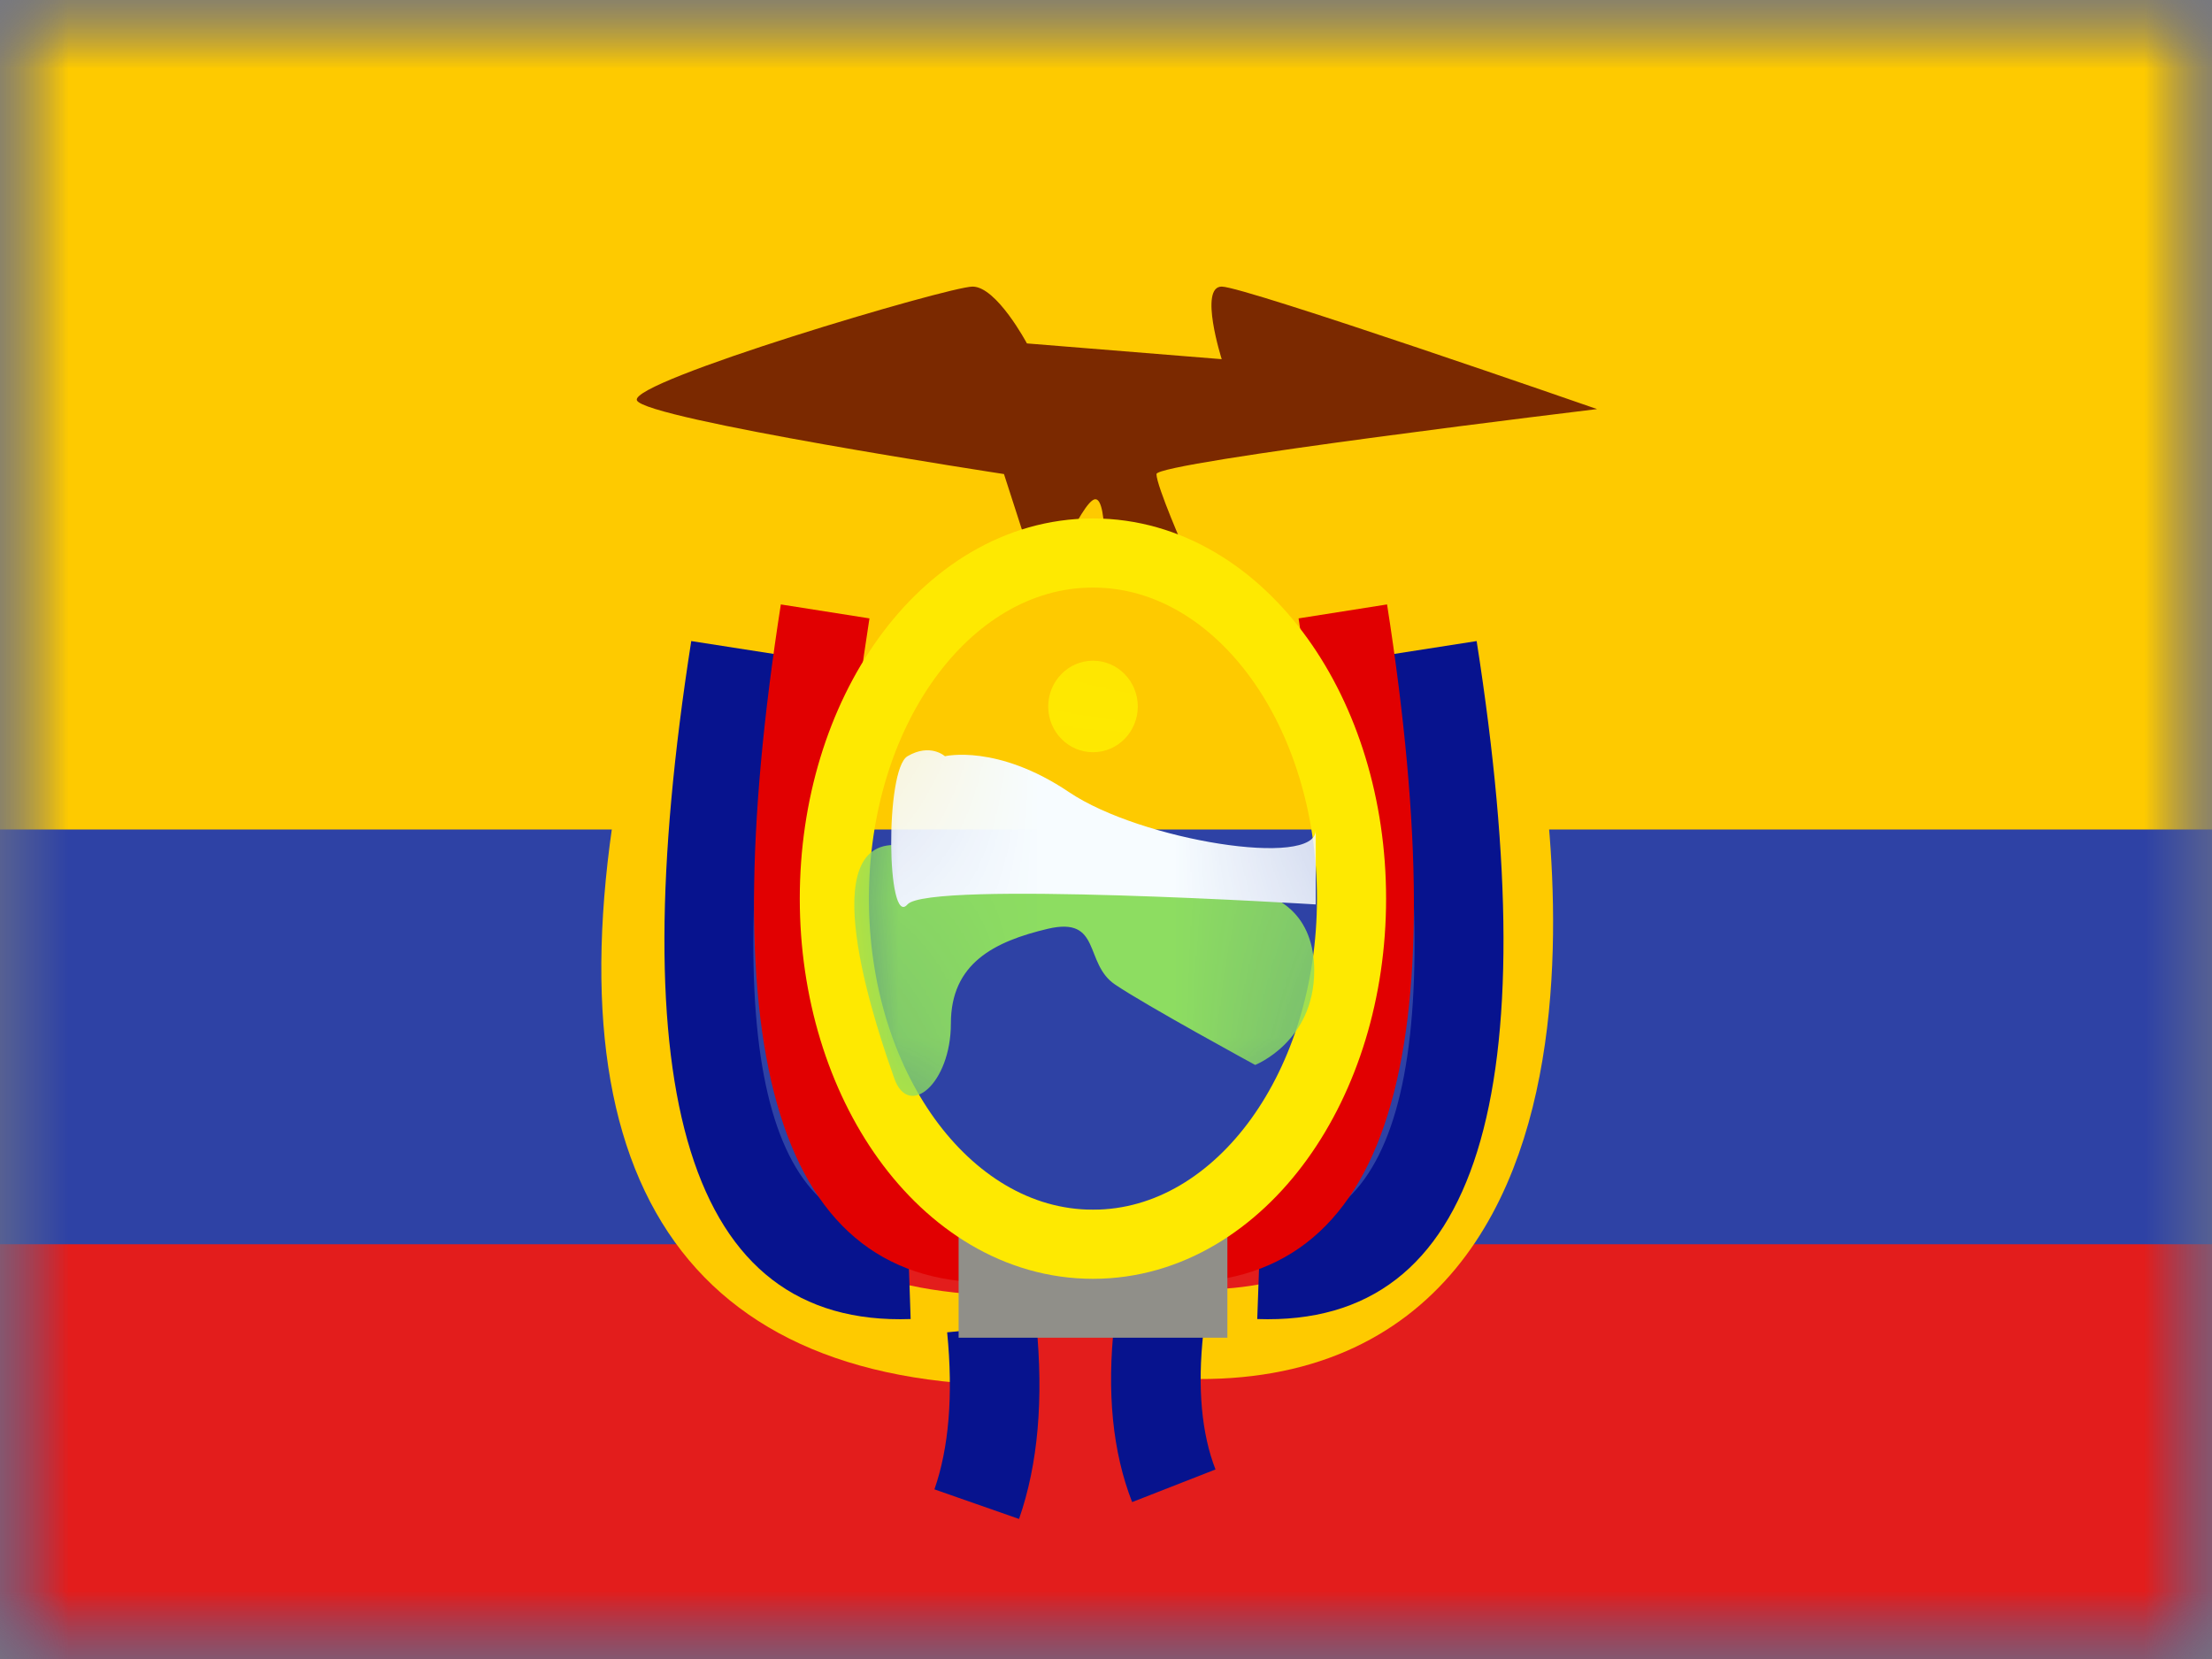<svg width="16" height="12" viewBox="0 0 16 12" fill="none" xmlns="http://www.w3.org/2000/svg">
<rect x="0" y="0" width="16" height="12" fill="#808080" stroke="none"/>
<mask id="mask0" mask-type="alpha" maskUnits="userSpaceOnUse" x="0" y="0" width="16" height="12">
<rect width="16" height="12" fill="white"/>
</mask>
<g mask="url(#mask0)">
<path fill-rule="evenodd" clip-rule="evenodd" d="M0 0V12H16V0H0Z" fill="#2E42A5"/>
<mask id="mask1" mask-type="alpha" maskUnits="userSpaceOnUse" x="0" y="0" width="16" height="12">
<path fill-rule="evenodd" clip-rule="evenodd" d="M0 0V12H16V0H0Z" fill="white"/>
</mask>
<g mask="url(#mask1)">
<path fill-rule="evenodd" clip-rule="evenodd" d="M0 0V6H16V0H0Z" fill="#FECA00"/>
<path fill-rule="evenodd" clip-rule="evenodd" d="M0 9V12H16V9H0Z" fill="#E31D1C"/>
<path fill-rule="evenodd" clip-rule="evenodd" d="M4.607 2.896C4.546 2.76 6.862 2.073 7.035 2.073C7.209 2.073 7.428 2.484 7.428 2.484L8.837 2.598C8.837 2.598 8.67 2.073 8.837 2.073C9.003 2.073 11.552 2.959 11.552 2.959C11.552 2.959 8.365 3.343 8.365 3.429C8.365 3.516 8.574 3.991 8.574 3.991L7.985 4.184C7.985 4.184 8.019 3.611 7.923 3.611C7.827 3.611 7.542 4.296 7.542 4.296L7.262 3.429C7.262 3.429 4.667 3.032 4.607 2.896Z" fill="#7B2900"/>
<path d="M4.616 5.009L5.247 5.16C4.587 7.918 5.197 9.241 7.074 9.364L7.032 10.01C4.679 9.856 3.875 8.111 4.616 5.009Z" fill="#FECA00"/>
<path d="M5 4.637L5.641 4.737C5.189 7.624 5.551 8.929 6.565 8.893L6.587 9.541C4.968 9.598 4.492 7.883 5 4.637Z" fill="#07138E"/>
<path d="M5.648 4.372L6.289 4.473C5.837 7.359 6.199 8.664 7.212 8.628L7.235 9.276C5.616 9.333 5.14 7.619 5.648 4.372Z" fill="#E10001"/>
<path d="M6.851 9.637L7.496 9.574C7.549 10.12 7.509 10.591 7.371 10.987L6.759 10.773C6.863 10.474 6.896 10.095 6.851 9.637Z" fill="#07138E"/>
<path d="M10.75 5.084C10.75 5.084 11.783 9.731 8.6 9.65" stroke="#FECA00" stroke-width="0.648"/>
<path d="M10.681 4.637L10.04 4.737C10.492 7.624 10.13 8.929 9.117 8.893L9.094 9.541C10.714 9.598 11.189 7.883 10.681 4.637Z" fill="#07138E"/>
<path d="M10.033 4.372L9.393 4.473C9.844 7.359 9.483 8.664 8.469 8.628L8.446 9.276C10.066 9.333 10.541 7.619 10.033 4.372Z" fill="#E10001"/>
<path d="M8.704 9.64L8.06 9.57C8.005 10.069 8.047 10.501 8.189 10.865L8.792 10.629C8.692 10.371 8.66 10.042 8.704 9.64Z" fill="#07138E"/>
<path fill-rule="evenodd" clip-rule="evenodd" d="M6.934 8.75H8.878V9.676H6.934V8.75Z" fill="#908F89"/>
<path d="M7.906 9C8.454 9 8.927 8.691 9.254 8.237C9.581 7.783 9.776 7.168 9.776 6.5C9.776 5.832 9.581 5.217 9.254 4.763C8.927 4.309 8.454 4 7.906 4C7.357 4 6.884 4.309 6.557 4.763C6.23 5.217 6.035 5.832 6.035 6.5C6.035 7.168 6.23 7.783 6.557 8.237C6.884 8.691 7.357 9 7.906 9Z" stroke="#FEE901" stroke-width="0.5"/>
<mask id="mask2" mask-type="alpha" maskUnits="userSpaceOnUse" x="5" y="3" width="6" height="7">
<path d="M7.906 9C8.454 9 8.927 8.691 9.254 8.237C9.581 7.783 9.776 7.168 9.776 6.5C9.776 5.832 9.581 5.217 9.254 4.763C8.927 4.309 8.454 4 7.906 4C7.357 4 6.884 4.309 6.557 4.763C6.23 5.217 6.035 5.832 6.035 6.5C6.035 7.168 6.23 7.783 6.557 8.237C6.884 8.691 7.357 9 7.906 9Z" fill="white" stroke="white" stroke-width="0.5"/>
</mask>
<g mask="url(#mask2)">
<path fill-rule="evenodd" clip-rule="evenodd" d="M9.079 7.703C9.079 7.703 8.291 7.274 8.065 7.121C7.839 6.968 7.97 6.627 7.58 6.718C7.191 6.81 6.878 6.968 6.878 7.403C6.878 7.838 6.572 8.096 6.468 7.799C6.364 7.502 5.874 6.112 6.468 6.112C7.062 6.112 8.451 6.424 8.86 6.424C9.268 6.424 9.506 6.636 9.506 7.02C9.506 7.536 9.079 7.703 9.079 7.703Z" fill="#8DDD61"/>
<path fill-rule="evenodd" clip-rule="evenodd" d="M7.906 5.441C8.085 5.441 8.23 5.293 8.23 5.11C8.23 4.928 8.085 4.779 7.906 4.779C7.727 4.779 7.582 4.928 7.582 5.11C7.582 5.293 7.727 5.441 7.906 5.441Z" fill="#FEE901"/>
<path fill-rule="evenodd" clip-rule="evenodd" d="M6.835 5.47C6.835 5.47 7.212 5.379 7.733 5.73C8.254 6.081 9.517 6.281 9.517 6.006C9.517 5.73 9.517 6.542 9.517 6.542C9.517 6.542 6.714 6.368 6.564 6.542C6.414 6.717 6.4 5.568 6.564 5.47C6.729 5.373 6.835 5.47 6.835 5.47Z" fill="#F7FCFF"/>
</g>
</g>
</g>
</svg>
